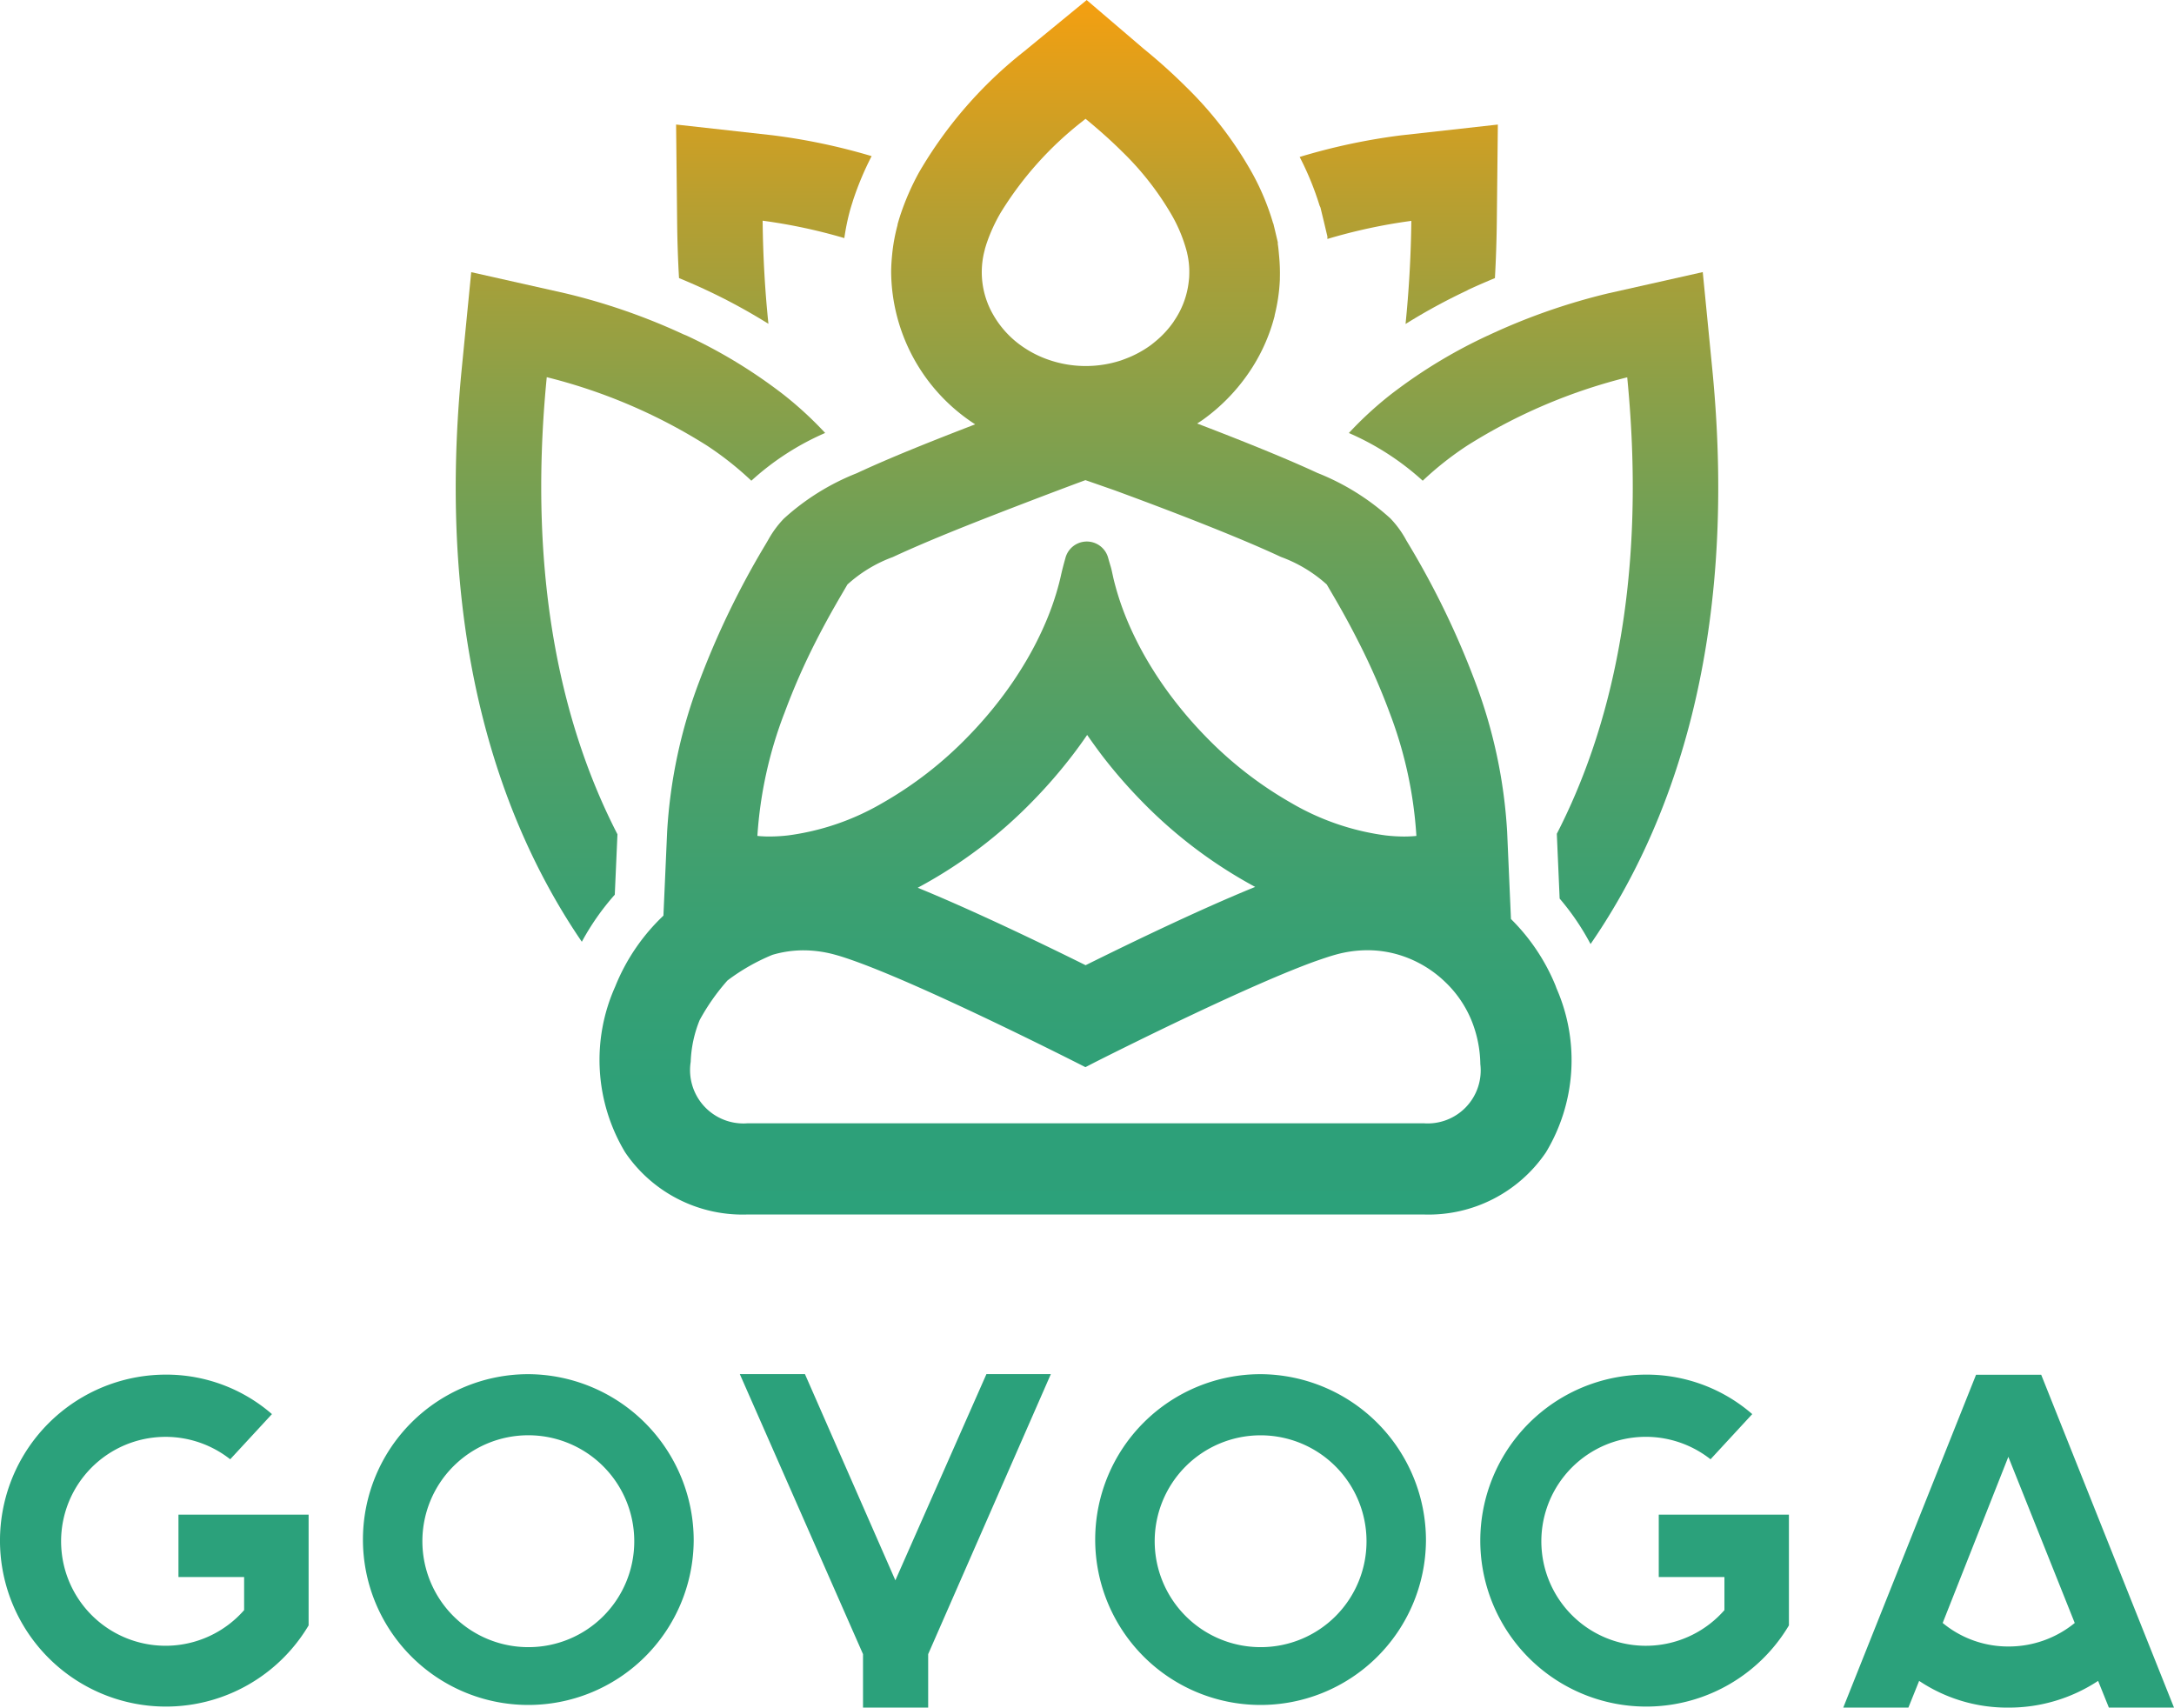 <svg xmlns="http://www.w3.org/2000/svg" xmlns:xlink="http://www.w3.org/1999/xlink" width="86.089" height="67.642" viewBox="0 0 86.089 67.642"><defs><linearGradient id="a" x1="0.5" y1="1.058" x2="0.5" y2="-0.019" gradientUnits="objectBoundingBox"><stop offset="0" stop-color="#2ba17b"/><stop offset="0.143" stop-color="#2ea078"/><stop offset="0.282" stop-color="#3aa072"/><stop offset="0.419" stop-color="#4ea068"/><stop offset="0.556" stop-color="#69a059"/><stop offset="0.692" stop-color="#8da047"/><stop offset="0.827" stop-color="#b89f30"/><stop offset="0.96" stop-color="#eb9f15"/><stop offset="1" stop-color="#fc9f0d"/></linearGradient><linearGradient id="b" x1="0.5" y1="5.821" x2="0.5" y2="-0.741" xlink:href="#a"/><linearGradient id="c" x1="0.5" y1="5.821" x2="0.5" y2="-0.741" xlink:href="#a"/><linearGradient id="d" x1="0.5" y1="1.512" x2="0.5" y2="-0.441" xlink:href="#a"/><linearGradient id="e" x1="0.5" y1="1.507" x2="0.5" y2="-0.439" xlink:href="#a"/></defs><g transform="translate(0 0)"><g transform="translate(18.048 0)"><path d="M131.957,88.388l-.018-.409-.133-3.041A20,20,0,0,0,130.541,79a33.168,33.168,0,0,0-2.631-5.444c-.052-.088-.1-.162-.129-.221a3.987,3.987,0,0,0-.6-.811,9.473,9.473,0,0,0-2.891-1.8c-.8-.372-1.8-.793-3.053-1.292-.579-.23-1.158-.455-1.706-.664.09-.059.181-.115.267-.179a7.484,7.484,0,0,0,1.738-1.774A7.1,7.1,0,0,0,122.6,64.5l0-.01,0-.01a7.22,7.22,0,0,0,.171-.953c.016-.144.027-.293.035-.454l0-.03v-.03a7.158,7.158,0,0,0-.032-.9c-.014-.152-.025-.3-.05-.452V61.59l-.082-.347-.017-.073-.076-.314-.017-.039a9.78,9.78,0,0,0-.819-1.96,14.99,14.99,0,0,0-2.643-3.44c-.477-.474-1-.949-1.569-1.416l-.087-.071L115.156,52l-2.316,1.9-.021.017-.1.084a16.942,16.942,0,0,0-4.2,4.818,10.145,10.145,0,0,0-.749,1.718l-.01.032-.01.032c-.032.1-.058.192-.084.283l0,.013,0,.013a7.052,7.052,0,0,0-.213,1.161c-.023.23-.039.461-.04.692A7.25,7.25,0,0,0,110.74,68.8c-.6.232-1.176.456-1.627.636-1.257.5-2.256.923-3.062,1.3a9.409,9.409,0,0,0-2.889,1.8,4,4,0,0,0-.595.8c-.034.06-.077.134-.129.222A33.207,33.207,0,0,0,99.807,79a19.987,19.987,0,0,0-1.265,5.934l-.135,3.055-.012.266a7.947,7.947,0,0,0-1.89,2.76l-.013.034a7.1,7.1,0,0,0,.387,6.577,5.618,5.618,0,0,0,4.852,2.462h26.76a5.617,5.617,0,0,0,4.852-2.462,7.074,7.074,0,0,0,.423-6.481c-.017-.043-.031-.086-.048-.129A7.935,7.935,0,0,0,131.957,88.388ZM111.121,61.875c.02-.072.042-.141.064-.213a6.634,6.634,0,0,1,.565-1.242,13.635,13.635,0,0,1,3.255-3.631l.106-.087c.035.03.071.058.105.087.5.415.945.816,1.331,1.2a11.6,11.6,0,0,1,1.955,2.487,5.983,5.983,0,0,1,.633,1.542l0,.009a3.216,3.216,0,0,1,.082.87c0,.082-.01.163-.019.241a3.41,3.41,0,0,1-.574,1.556c-.013.02-.024.041-.038.06a3.823,3.823,0,0,1-.691.749c-.068.057-.137.113-.209.167a4.223,4.223,0,0,1-1,.536c-.06.023-.121.047-.182.067a4.494,4.494,0,0,1-2.862-.031,4.219,4.219,0,0,1-1.038-.528,3.843,3.843,0,0,1-1.162-1.275,3.367,3.367,0,0,1-.318-2.564Zm-7.941,18.377a26.339,26.339,0,0,1,1.286-2.926c.545-1.066,1.022-1.845,1.215-2.183a5.477,5.477,0,0,1,1.8-1.088c.845-.394,1.891-.831,2.95-1.253,1.335-.532,3.7-1.435,4.676-1.792l1.147.4c.972.357,2.321.861,3.656,1.393,1.054.42,2.1.855,2.939,1.248a5.527,5.527,0,0,1,1.815,1.092c.192.335.664,1.106,1.2,2.161a26.306,26.306,0,0,1,1.3,2.947,16.484,16.484,0,0,1,1.048,4.847c-.062.006-.124.012-.187.015-.1.006-.21.009-.316.009a6.6,6.6,0,0,1-.72-.045,9.989,9.989,0,0,1-3.731-1.283,15.167,15.167,0,0,1-3.4-2.642,16.36,16.36,0,0,1-1.267-1.465,14.973,14.973,0,0,1-1.028-1.525,13.262,13.262,0,0,1-.779-1.544,10.975,10.975,0,0,1-.519-1.52c-.026-.1-.051-.2-.073-.305-.031-.138-.056-.274-.1-.408-.027-.093-.055-.186-.081-.28a.876.876,0,0,0-1.7,0c-.063.225-.123.447-.173.675-.024.107-.05.214-.077.32a10.932,10.932,0,0,1-.52,1.52,13.158,13.158,0,0,1-.779,1.543,15.011,15.011,0,0,1-1.028,1.525,16.24,16.24,0,0,1-1.267,1.464,15.161,15.161,0,0,1-3.41,2.649,9.97,9.97,0,0,1-3.73,1.277,6.538,6.538,0,0,1-.708.043c-.106,0-.212,0-.316-.009-.063,0-.125-.01-.187-.015A16.484,16.484,0,0,1,103.179,80.251Zm18.648,6.865c-2.082.847-4.7,2.1-6.714,3.1-1.762-.873-4.464-2.174-6.649-3.067a18.561,18.561,0,0,0,4.583-3.462,19.905,19.905,0,0,0,1.548-1.789q.3-.392.579-.8.277.4.578.8a19.984,19.984,0,0,0,1.548,1.789A18.569,18.569,0,0,0,121.827,87.116Zm6.663,9.36h-26.76a2.113,2.113,0,0,1-2.256-2.433,4.816,4.816,0,0,1,.356-1.656,8.454,8.454,0,0,1,1.1-1.566,7.994,7.994,0,0,1,1.78-1.015,4.338,4.338,0,0,1,1.227-.179,4.736,4.736,0,0,1,1.27.178c.255.07.558.172.893.295,3.066,1.123,9.005,4.153,9.005,4.153l.388-.2c1.389-.7,6.165-3.077,8.735-4,.289-.1.551-.19.776-.252a4.734,4.734,0,0,1,1.27-.178,4.333,4.333,0,0,1,1.342.213,4.522,4.522,0,0,1,1.723,1.033,4.42,4.42,0,0,1,1.046,1.514,4.78,4.78,0,0,1,.358,1.748A2.1,2.1,0,0,1,128.49,96.476Z" transform="translate(-90.172 -51.998)" fill="url(#a)"/><g transform="translate(0 4.931)"><path d="M99.483,62.542l.09.041a23.267,23.267,0,0,1,2.415,1.316c-.133-1.283-.214-2.641-.229-4.083a21.487,21.487,0,0,1,3.235.689,8.818,8.818,0,0,1,.209-1.037l.008-.031.005-.018c.028-.1.058-.2.1-.33l.013-.044.014-.045a12.018,12.018,0,0,1,.732-1.741,24.278,24.278,0,0,0-3.943-.828l-3.8-.423.041,3.845q.012,1.149.075,2.235c.324.134.656.278,1,.436Z" transform="translate(-89.607 -56.008)" fill="url(#b)"/><path d="M125.1,62.544l.042-.019c.341-.158.674-.3,1-.436q.061-1.087.075-2.235l.041-3.845-3.8.423a24.372,24.372,0,0,0-4.048.86,11.714,11.714,0,0,1,.787,1.921l.038.085.041.172.078.322.018.074.082.347.054.226v.1a21.632,21.632,0,0,1,3.324-.716h0c-.016,1.442-.1,2.8-.229,4.083a23.279,23.279,0,0,1,2.419-1.319Z" transform="translate(-84.992 -56.008)" fill="url(#c)"/><path d="M100.258,63.225A24.727,24.727,0,0,0,95.58,61.6l-3.73-.838-.376,3.827c-1.08,10.994,1.7,18.212,4.756,22.687a9.862,9.862,0,0,1,1.305-1.864l.106-2.392c-2.059-3.993-3.609-9.834-2.8-18.1a21.68,21.68,0,0,1,6.33,2.7,12.686,12.686,0,0,1,1.772,1.4,10.579,10.579,0,0,1,2.923-1.891,14.467,14.467,0,0,0-1.676-1.54c-.071-.056-.143-.108-.215-.163a20.158,20.158,0,0,0-3.6-2.154Z" transform="translate(-91.238 -54.916)" fill="url(#d)"/><path d="M121.881,65.432c-.072.055-.144.107-.215.163a14.427,14.427,0,0,0-1.672,1.536,10.615,10.615,0,0,1,2.925,1.889,12.706,12.706,0,0,1,1.767-1.394,21.68,21.68,0,0,1,6.331-2.7c.81,8.247-.734,14.082-2.788,18.074l.112,2.566a9.873,9.873,0,0,1,1.224,1.8c3.08-4.467,5.907-11.709,4.819-22.78l-.376-3.827-3.73.838a24.75,24.75,0,0,0-4.677,1.627l-.118.054A20.168,20.168,0,0,0,121.881,65.432Z" transform="translate(-84.628 -54.916)" fill="url(#e)"/></g></g><g transform="translate(0 54.41)"><path d="M88.783,101.8v4.386a6.572,6.572,0,1,1-5.659-9.93,6.378,6.378,0,0,1,4.207,1.563l-1.653,1.789a4.136,4.136,0,1,0,.551,5.973v-1.311h-2.6V101.8h5.159Z" transform="translate(-76.562 -96.235)" fill="#2ba17b"/><path d="M101.346,102.843a6.549,6.549,0,1,1-6.536-6.6A6.583,6.583,0,0,1,101.346,102.843Zm-2.354,0a4.195,4.195,0,1,0-4.182,4.209A4.186,4.186,0,0,0,98.992,102.843Z" transform="translate(-73.876 -96.24)" fill="#2ba17b"/><path d="M112.7,96.24l-4.858,11.089v2.117h-2.58v-2.117L100.383,96.24h2.579l3.581,8.166,3.606-8.166Z" transform="translate(-71.087 -96.24)" fill="#2ba17b"/><path d="M124.924,102.843a6.549,6.549,0,1,1-6.536-6.6A6.583,6.583,0,0,1,124.924,102.843Zm-2.354,0a4.194,4.194,0,1,0-4.182,4.209A4.186,4.186,0,0,0,122.57,102.843Z" transform="translate(-68.457 -96.24)" fill="#2ba17b"/><path d="M136.447,101.8v4.386a6.572,6.572,0,1,1-5.659-9.93,6.377,6.377,0,0,1,4.207,1.563l-1.652,1.789a4.137,4.137,0,1,0,.55,5.973v-1.311h-2.6V101.8h5.159Z" transform="translate(-65.607 -96.235)" fill="#2ba17b"/><path d="M149.01,109.441h-2.579l-.426-1.058a6.418,6.418,0,0,1-3.556,1.058,6.275,6.275,0,0,1-3.531-1.058l-.426,1.058h-2.579l5.259-13.181h2.579Zm-3.931-3.352-1.853-4.637-.776-1.941-2.6,6.578a4.064,4.064,0,0,0,2.6.932A4.132,4.132,0,0,0,145.079,106.09Z" transform="translate(-62.921 -96.235)" fill="#2ba17b"/></g></g></svg>